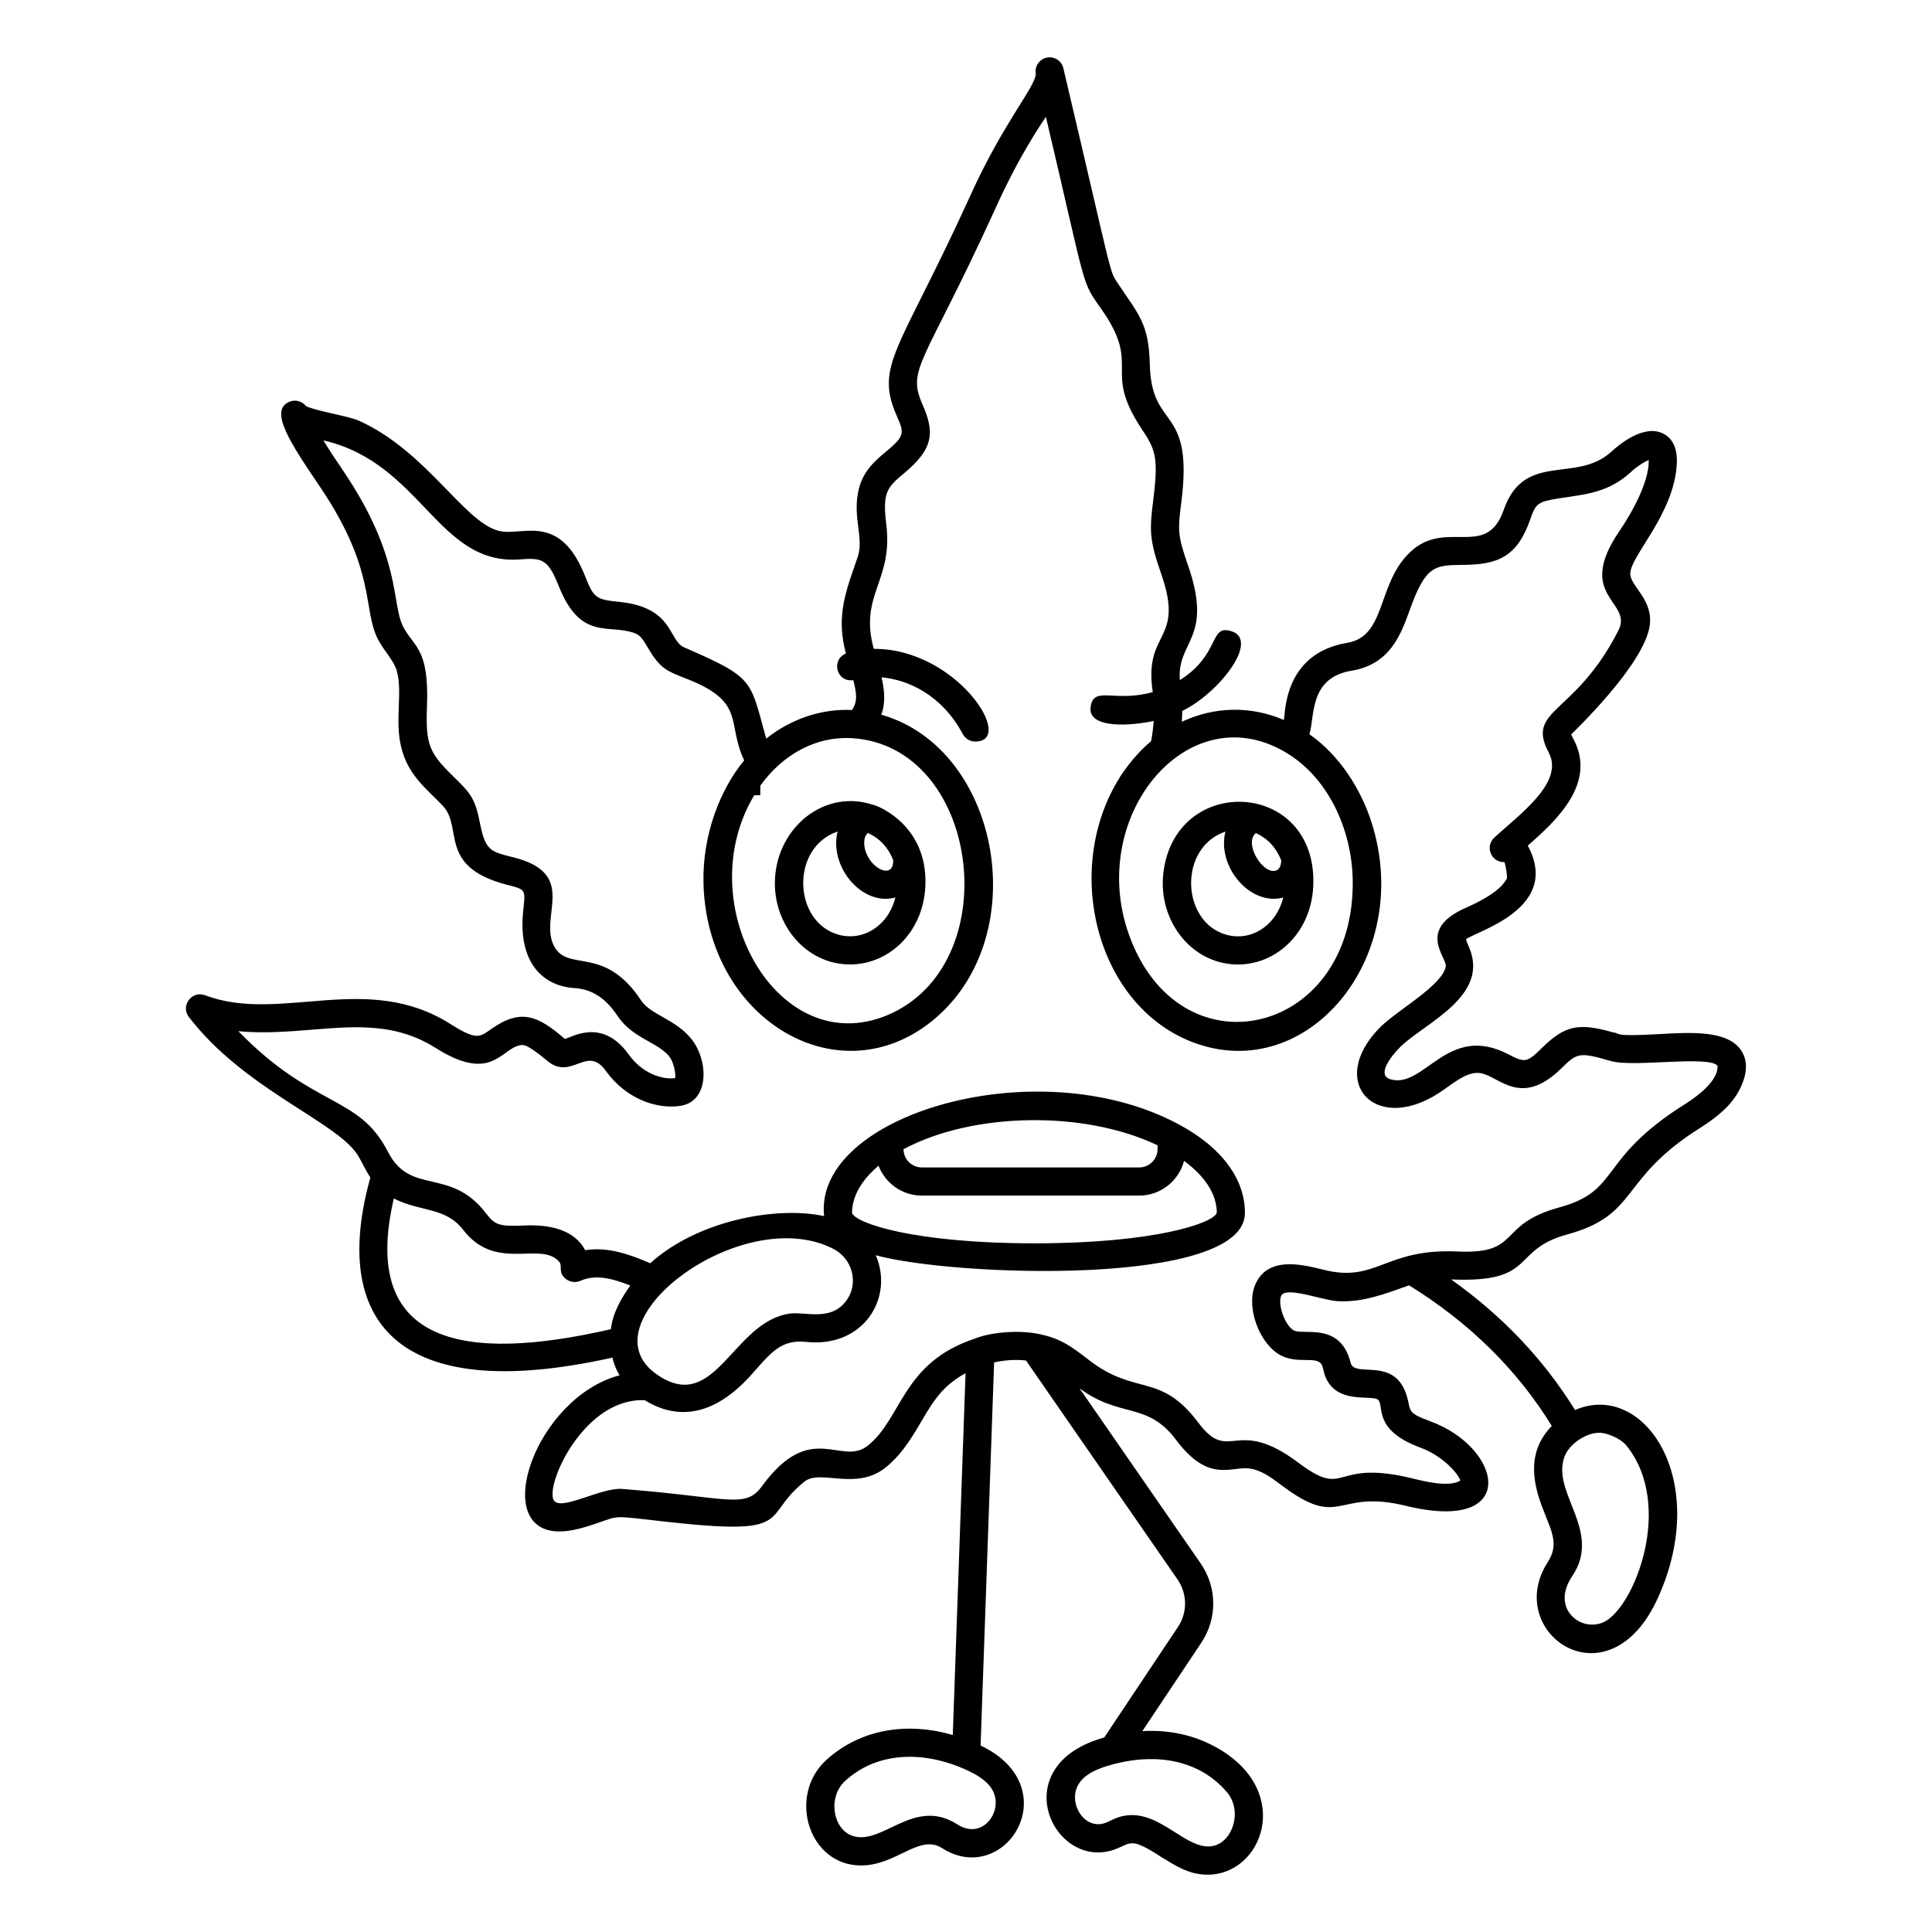 <?xml version="1.0" encoding="UTF-8"?>
<!-- Uploaded to: ICON Repo, www.svgrepo.com, Generator: ICON Repo Mixer Tools -->
<svg fill="#000000" width="800px" height="800px" version="1.1" viewBox="144 144 512 512" xmlns="http://www.w3.org/2000/svg">
 <g>
  <path d="m238.62 449.83c1.078 1.59 1.797 3.559 3.531 6.207-10.465 37.625 6.406 60.633 64.148 47.742 0.344 1.617 0.988 3.195 1.891 4.688-22.266 5.894-34.578 41.387-15.918 41.387 3.543 0 7.383-1.312 10.27-2.301 5.656-1.938 3.875-1.871 17.32-0.355 35.699 4.031 25.363-1.125 37.418-10.621 4.133-3.258 13.582 2.555 21.359-3.629 7.719-6.141 10.023-15.566 16-21.266 1.547-1.473 3.332-2.731 5.242-3.785l-3.383 95.895c-12.039-3.481-24.258-1.664-33.379 6.492-10.543 9.422-4.898 28.082 9.043 28.082 9.449 0 15.461-8.461 21.508-4.59 5.754 3.711 11.684 2.887 15.832-0.246 7.832-5.914 9.414-19.828-5.633-26.957l3.582-101.52c2.836-0.633 5.711-0.812 8.453-0.508l40.148 58.016c2.625 3.812 2.672 8.762 0.117 12.605l-19.539 29.289c-26.691 7.402-13.551 35.324 2.648 29.719 1.367-0.473 3.121-1.465 3.996-1.629 0.699 0.203 1.113-1.27 8.453 3.566 3.621 2.168 7.172 4.699 12.297 4.699 14.527 0 22.652-21.652 3.188-33.234-6.922-4.117-14.109-5.164-20.477-4.82l15.648-23.457c4.254-6.402 4.18-14.637-0.191-20.98l-32.121-46.422c10.871 8.074 17.902 3.438 25.578 13.656 8.828 11.766 14.609 6.844 19.652 7.641 3.098 0.488 5.652 2.41 8.355 4.441 15.949 11.973 14.148 0.832 32.898 5.418 30.277 7.402 25.812-15.293 6.5-22.398-5.191-1.91-5.285-2.418-5.824-5.059-2.641-13-14.199-5.981-15.309-10.473-2.723-10.871-12.438-7.195-15.027-8.539-2.269-1.211-4.309-6.664-3.41-9.094 1.043-2.805 10.844 1.105 15.035 1.336 6.707 0.363 12.559-1.961 18.906-4.195 16.008 9.895 28.699 22.418 37.816 37.262-6.227 6.414-5.531 14.125-2.168 22.449 2.144 5.621 4.141 8.902 1.074 13.68-11.945 18.594 16.113 38.387 29.234 9.41 14.145-31.254-3.754-57.656-21.98-49.762-8.289-13.402-19.293-25-32.84-34.602 22.961 0.965 15.602-7.781 30.699-11.906 19.312-5.285 13.512-14.605 35.371-28.305 4.133-2.656 8.273-5.766 10.555-10.469 1.93-3.984 2.012-7.352 0.234-10.012-3.574-5.363-13-4.828-22.109-4.312-12.445 0.707-9.633-0.262-11.73-0.441-9.297-2.703-12.926-1.832-19.004 4.141-3.945 3.883-4.445 3.91-8.914 1.598-16.082-8.316-22.16 9.23-31.16 6.664-3.688-1.043-0.141-5.852 2.598-8.59 6.41-6.32 23.953-13.469 18.145-26.562-0.383-0.871-0.652-1.508-0.73-1.996 3.434-2.352 25.18-8.352 16.363-24.781 7.594-6.641 18.051-16.371 12.316-27.832-0.109-0.207-0.727-1.363-0.836-1.605 0.281-0.375 19.234-18.242 20.82-28.797 0.996-6.801-4.801-10.289-5.129-13.547-0.488-4.606 11.77-15.918 12.332-29.664 0.18-4.961-1.984-7.012-3.828-7.856-5.121-2.344-11.617 3.137-13.48 4.863-9.336 8.613-23.098-0.23-28.59 15.5-4.727 13.566-15.898 1.508-25.605 11.977-7.918 8.484-5.734 21.562-15.902 23.23-6.926 1.133-15.426 5.379-16.586 19.152-0.039 0.461-0.094 0.879-0.156 1.277-8.797-3.777-18.328-3.586-27.035 0.477 0.066-0.965 0.098-1.922 0.102-2.859 9.781-4.75 20.762-18.902 12.902-21.188-5.801-1.707-2.707 6.148-13.523 13.012-0.859-10.543 9.027-10.82 2.078-30.656-2.727-7.789-2.625-9.16-1.688-16.562 3.285-25.93-7.906-18.738-8.348-36.246-0.27-10.891-2.707-13.059-8.453-21.633-2.414-3.621-1.16-0.688-14.473-57.07v-0.008-0.004c-0.477-2.004-2.508-3.242-4.488-2.769-1.949 0.461-3.176 2.371-2.809 4.316-0.246 3.656-8.859 13.164-17.789 33.18-18.379 40.238-24.969 43.969-19.066 57.418 1.98 4.508 2.242 5.269-2.856 9.496-2.664 2.215-5.984 4.969-7.188 9.863-0.949 3.789-0.52 7.199-0.141 10.211 0.367 2.91 0.68 5.426-0.211 7.984l-0.656 1.875c-3.09 8.781-4.766 14.605-2.422 23.562-4.023 1.645-2.477 7.723 1.961 7.043 0.996 3.965 1.082 5.664-0.324 7.918-8.355-0.398-16.383 2.519-22.758 7.586-4.356-15.703-3.031-16.047-21.727-24.176-4.289-1.863-2.699-10.633-17.32-12.078-6.234-0.621-6.684-1.117-9.012-6.957-6.496-16.266-15.922-10.785-21.965-11.691-9.516-1.316-19.496-21.168-38.062-29.414-2.551-1.141-11.395-2.535-13.879-3.816-0.992-1.273-2.746-1.797-4.32-1.172-5.668 2.246 0.285 11.113 7.93 22.402 15.129 22.348 11.336 32.344 15.422 40.5 1.574 3.086 4.297 5.738 5.031 8.426 1.633 5.777-0.625 13.121 1.195 20.312 1.805 7.43 6.793 11.035 11.023 15.488 5.441 5.769-1.406 16.016 16.777 20.859 5.484 1.355 5.078 1.328 4.496 7.129-1.387 13.785 5.441 19.836 13.738 20.309 4.5 0.297 8.191 2.703 11.281 7.367 3.945 5.945 10.738 6.957 13.758 10.809 1.059 1.344 1.77 4.504 1.5 5.684-3.637 0.445-8.816-1.395-12.293-6.262-7.199-10.074-15.461-4.289-16.945-4.152-7.129-6.16-11.625-8.129-19.457-2.637-3.078 2.16-3.871 3.121-10.797-1.266-22.297-14.16-45.121-0.105-65.09-7.656-3.496-1.32-6.559 2.785-4.285 5.758 14.562 19.008 38.676 27.555 44.566 36.324zm168.68 169.14c2.371 5.336-3.008 12.734-9.586 8.52-11.559-7.438-19.922 5.828-27.926 2.984-5.035-1.789-6.578-10.27-1.688-14.637 4.797-4.293 10.625-6.269 17.031-6.269 5.543 0 10.613 1.559 14.473 3.246 4.258 1.863 6.633 3.762 7.695 6.156zm61.816-0.066c4.269 4.988 1.582 13.188-3.617 14.285-7.078 1.5-13.992-9.734-23.562-7.988-2.391 0.438-3.621 1.398-5.102 1.918-5.59 1.926-9.961-5.477-6.988-10.316 1.996-3.246 6.422-4.566 10.059-5.484 10.859-2.672 21.969-0.875 29.211 7.586zm105.96-91.75c12.691 15.875 1.996 42.836-5.981 46.676-5.984 2.887-14.059-3.371-8.672-11.777 0.703-1.094 1.496-2.332 2.039-3.879 3.695-10.598-7.133-19.473-3.82-28.234 1.195-3.164 5.527-6.246 9.234-6.246 1.883 0 5.574 1.426 7.199 3.461zm-326.71-65.543c7.184 3.641 13.668 2.188 18.418 8.348 8.68 11.25 20.535 2.793 25.395 8.414 1.059 1.219-0.516 2.816 1.863 4.617 1.074 0.812 2.504 0.984 3.738 0.449 3.934-1.707 8.059-0.816 13.266 1.238-2.422 3.367-4.731 7.441-5.148 11.57-38.965 8.969-66.555 4.141-57.531-34.637zm116.14 13.172c5.555 2.699 6.695 8.945 4.422 12.898-3.93 6.891-11.34 3.859-15.48 4.418-15.234 1.938-19.805 26.906-35.266 16.219-20.012-13.645 21.969-45.48 46.324-33.535zm86.262-27.262v1.008c0 2.676-2.176 4.852-4.852 4.852h-57.629c-2.664 0-4.828-2.16-4.844-4.824 18.035-9.715 47.66-10.445 67.324-1.035zm-73.945 5.414c1.781 4.613 6.231 7.906 11.465 7.906h57.629c5.707 0 10.477-3.922 11.867-9.195 5.602 4.102 8.672 8.863 8.684 13.777-0.957 2.742-16.496 8.074-48.336 8.074-31.922 0-47.457-5.359-48.332-8.043 0-4.356 2.469-8.684 7.023-12.52zm107.57-109.74c11.512 6.609 17.82 20.52 18.086 33.848 0.809 40.793-44.523 52.129-58.734 16.145-12.551-31.746 14.434-65.168 40.648-49.992zm-113.12-3.445c32.766 3.637 39.324 60.172 7.828 73.305-29.125 12.086-52.445-29.633-35.227-58.301l1.613-0.016v-2.516c6.941-9.625 16.73-13.57 25.785-12.473zm-111.83 81.961c14.664 9.285 17.285 0.426 22.184-0.672 1.008-0.223 1.867-0.516 7.184 3.918 6.652 5.777 10.648-4.305 15.746 2.84 5.281 7.371 13.457 10.242 19.781 9.262 7.711-1.211 7.441-11.938 2.957-17.637-4.172-5.32-10.812-6.406-13.406-10.32-9.871-14.906-19.414-7.238-23.109-14.477-3.996-7.887 6.68-19.129-10.836-23.453-6.062-1.52-7.328-1.715-8.82-9.387-1.23-6.305-2.613-7.746-6.953-11.992-6.328-6.199-7.418-8.34-7.019-18.461 0.617-15.75-3.438-15.641-6.367-21.367-3.059-6.117-0.316-18.289-15.902-41.316-1.82-2.684-3.586-5.293-5.172-7.945 26.098 6.008 30.281 33.281 52.172 31.535 5.84-0.453 7.348-0.035 10.184 7.059 5.844 14.656 13.188 9.934 20.133 12.488 1.484 0.535 2.25 1.742 3.477 3.828 3.352 5.703 4.961 6.168 10.52 8.363 15.617 6.152 10.289 11.613 15.023 21.52-6.328 7.652-11.086 19.676-10.789 32.488 0.816 35.504 34.73 56.402 59.762 37.223l-0.004 0.004c28.281-21.66 19.297-72.77-12.641-81.812 1.207-3.152 0.824-6.621 0.082-9.902 6.891 0.602 15.93 4.562 21.531 15.043 0.672 1.258 1.961 1.973 3.293 1.973 10.918 0-4.949-24.723-26.891-24.555-3.973-14.461 5.223-17.836 3.305-33.113-1.047-8.34 0.258-9.719 4.691-13.398 7.93-6.578 8.145-10.898 4.922-18.242-4.238-9.648 0.32-10.367 19.035-51.344 6.625-14.848 12.621-23.258 13.656-24.922 11.082 46.969 9.266 43.219 14.719 50.988 10.836 15.445 0.125 15.734 10.555 31.562 3.512 5.312 4.672 7.191 3.231 18.598-1.047 8.262-1.184 10.754 2.047 19.969 6.375 18.211-4.734 14.793-2.227 31.355-10.25 2.856-15.652-1.809-16.461 3.914-0.848 6.047 11.266 4.941 16.707 3.727-0.129 1.719-0.332 3.488-0.695 5.383-4.973 4.129-7.93 9.09-8.254 9.461v0.043c-15.836 25.137-5.691 62.539 21.434 70.992 29.473 9.242 56.352-24.035 45.27-58.922-2.887-9.062-8.609-17.922-16.496-23.438 1.488-4.621-0.188-14.965 11.195-16.832 10.227-1.68 13.105-9.699 15.418-16.141 4.164-11.613 6.527-11.859 13.953-11.902 9.344-0.047 14.473-2.043 17.973-12.074 1.121-3.211 1.539-4.414 5.422-5.172 7.168-1.406 14.441-1.082 21.191-7.312 1.746-1.625 3.621-2.769 4.781-3.227 0.156 5.742-4.477 13.992-7.816 18.898-11.82 17.355 3.773 18.52-0.223 26.258-11.5 22.695-24.766 20.68-18.371 32.539 3.934 7.863-7.891 16.238-14.531 22.383-2.555 2.363-0.762 6.629 2.707 6.473 0.461 1.414 0.754 3.691 0.637 4.332-1.73 3.43-7.363 6.234-10.902 7.789-13.188 5.801-4.859 13.219-5.293 15.562-0.938 5.012-12.723 11.492-17.293 15.992-14.777 14.766-0.84 29.422 17 16.48 3.367-2.434 6.531-4.731 9.512-4.223 5.008 0.828 10.684 9.27 21.453-1.309 4.164-4.098 4.684-4.332 13.152-1.879 6.082 1.711 26.281-1.625 28.242 1.297-0.242 0.379 0.941 3.93-8.574 10.047-23.391 14.648-16.949 22.926-33.34 27.406-16.965 4.633-9.824 12.48-27.094 11.699-19.238-0.879-21.324 8.387-35.43 4.844-5.688-1.434-15.211-3.824-18.289 4.383-2.184 5.93 1.359 15.328 6.934 18.301 4.691 2.434 9.73-0.023 10.922 2.609 0.441 0.93 0.48 2.758 1.695 4.57 3.648 5.664 12.004 3.168 13.289 4.691 1.461 1.754-1.363 7.992 11.152 12.598 6.137 2.258 10.191 7.211 10.531 8.734-3.109 1.824-9.523 0.18-12.68-0.594-21.66-5.285-17.105 5.691-30.191-4.133-16.812-12.625-18.199 0.496-26.52-10.594-10.203-13.594-16.621-6.949-29.164-16.75-4.805-3.754-7.805-5.844-13.809-6.926-5.574-0.996-12.699-0.148-16.273 1.348-19.289 6.363-19.289 21.129-28.383 28.363-7.113 5.652-15.031-7.062-28.051 10.75-4.504 6.152-8.715 2.906-37.117 0.727-5.731-0.434-16.875 6.402-18.195 2.711-1.758-4.844 8.594-26.938 24.246-26.219 8.648 5.324 18.43 4.398 28.52-7.055 4.922-5.566 7.648-9.105 14.254-8.398 15.199 1.625 23.336-11.691 18.449-22.965 20.883 5.719 97.832 8.379 97.832-11.199 0-9.137-6.281-17.508-17.672-23.559-37.406-20-96.727-2.383-93.852 24.379-12.918-2.75-33.738 1.305-46.07 12.496-5.383-2.32-11.242-4.449-17.25-3.445-2.957-5.629-9.688-6.84-16.066-6.559-6.965 0.309-7.856-0.164-10.328-3.363-9.41-12.191-19.891-4.473-25.848-16.125-7.75-15.199-19.57-11.375-39.672-32.004 19.375 1.812 36.152-5.809 52.281 4.438z"/>
  <path d="m369.27 399.59c10.34 0 19.41-8.512 19.961-20.758 0.766-17.051-14.18-21.84-13.805-21.523-12.281-4.16-24.395 5.027-25.918 18.051-1.48 12.637 7.523 24.23 19.762 24.23zm4.844-28.375c-1.543-2.715-1.312-5.559-0.137-6.422 0.02-0.012 0.023-0.008 0.043-0.02 3.238 1.438 5.438 3.988 6.688 7.152 0.117 4.656-4.543 2.918-6.594-0.711zm-8.145-6.848c-2.316 9.23 6.422 19.879 15.312 17.484-1.902 7.656-8.707 11.66-15.125 9.84-11.973-3.394-12.738-23.066-0.188-27.324z"/>
  <path d="m466.91 398.88c12.043 3.422 24.461-5.602 25.113-20.039 1.273-28.23-36.605-30.113-39.723-3.473-1.25 10.691 5.031 20.797 14.609 23.512zm9.902-34.098c3.231 1.43 5.484 4.027 6.727 7.227-0.02 1.074-0.32 2.199-1.172 2.606-3.504 1.613-8.895-7.144-5.555-9.832zm-8.062-0.402c-2.332 9.305 6.582 19.812 15.324 17.477-0.828 3.34-2.652 6.184-5.254 8.059-2.938 2.121-6.449 2.754-9.875 1.785-11.938-3.383-12.754-23.039-0.195-27.32z"/>
 </g>
</svg>